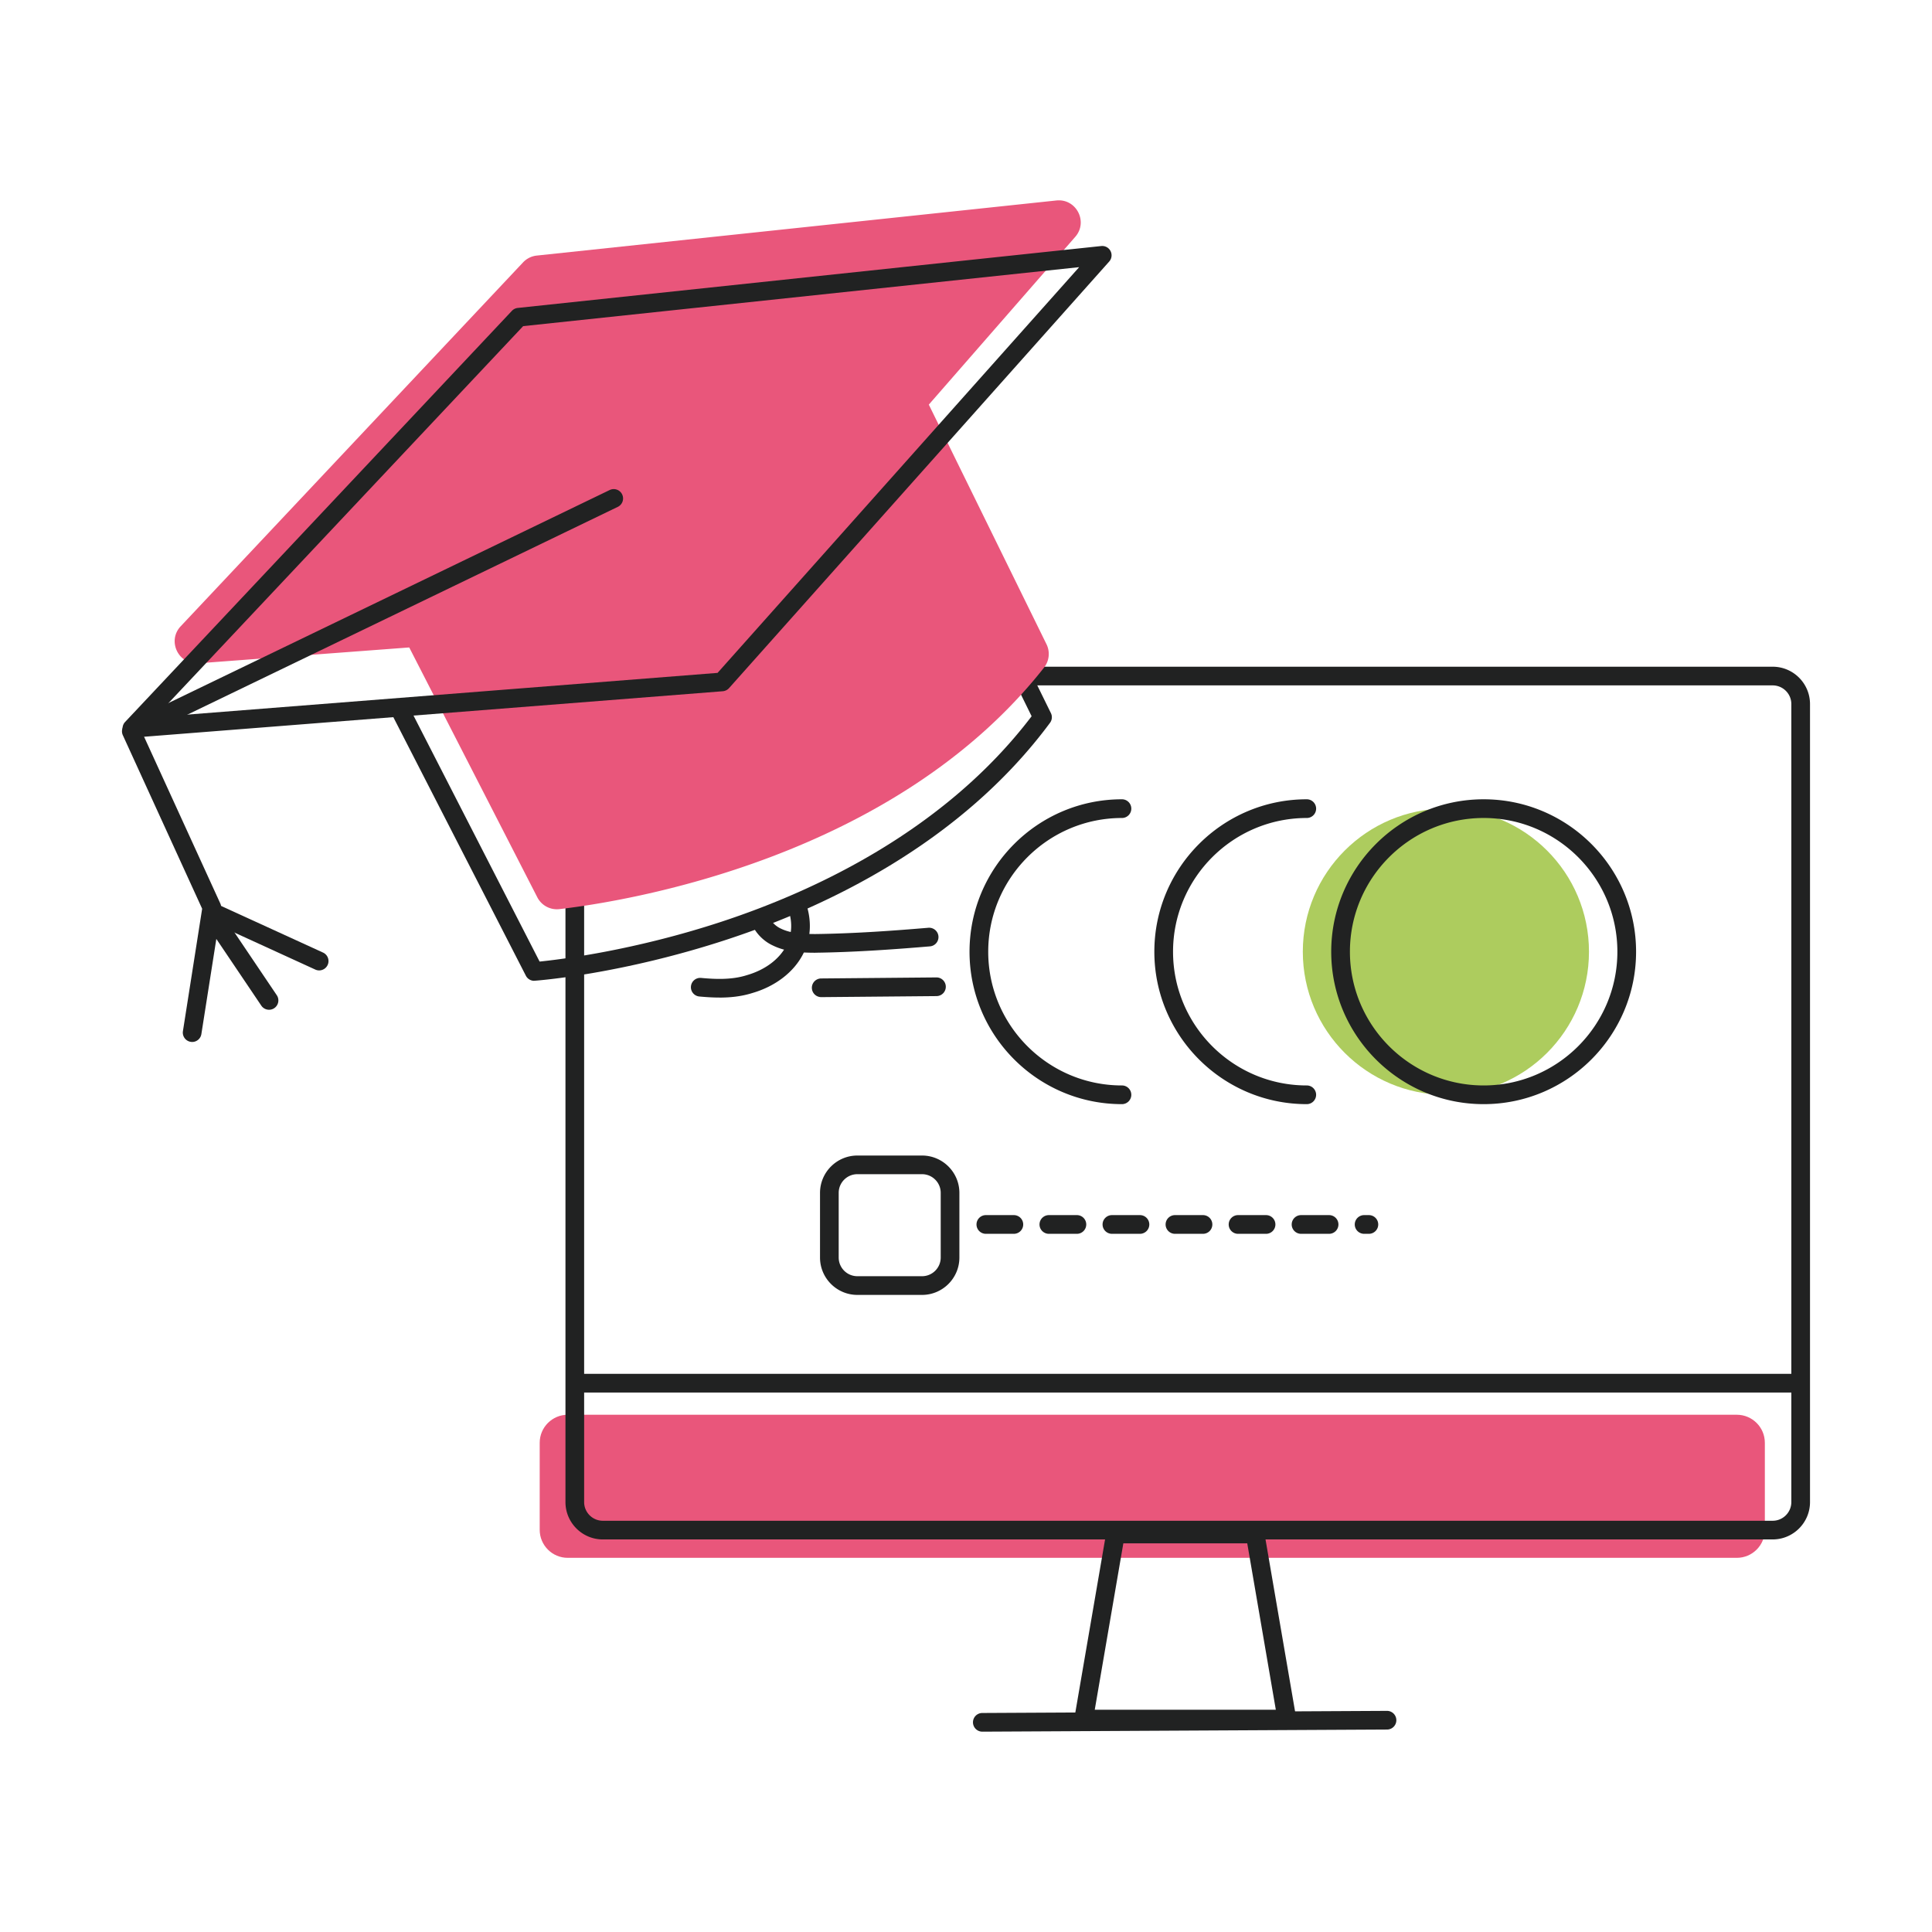<svg xmlns="http://www.w3.org/2000/svg" viewBox="0 0 800 800" style="enable-background:new 0 0 800 800" xml:space="preserve"><path style="fill:#e9567b" d="M235.085 585.819H719.18c6.409 0 11.605 5.196 11.605 11.605v36.036c0 6.409-5.196 11.605-11.605 11.605H235.085c-6.409 0-11.605-5.196-11.605-11.605v-36.036c0-6.41 5.196-11.605 11.605-11.605z"/><path style="fill:#212222" d="M741.587 576.624H240.022a3.87 3.87 0 0 1-3.872-3.872 3.87 3.87 0 0 1 3.872-3.872h501.555a3.87 3.87 0 0 1 3.872 3.872 3.87 3.87 0 0 1-3.872 3.872h.01zM532.883 715.708h-84.158a3.84 3.84 0 0 1-2.953-1.378 3.912 3.912 0 0 1-.856-3.152l13.171-76.644a3.872 3.872 0 0 1 3.809-3.214h57.817a3.856 3.856 0 0 1 3.809 3.214l13.17 76.644a3.877 3.877 0 0 1-.856 3.152 3.84 3.84 0 0 1-2.953 1.378zm-79.566-7.744h74.974l-11.835-68.91h-51.304l-11.835 68.91z"/><path style="fill:#212222" d="M406.761 717.044a3.873 3.873 0 0 1-3.872-3.851 3.862 3.862 0 0 1 3.851-3.882l167.564-.877h.021a3.873 3.873 0 0 1 3.872 3.851 3.862 3.862 0 0 1-3.851 3.882l-167.564.877h-.021zM734.021 637.447H249.613c-8.526 0-15.466-6.94-15.466-15.466V291.538c0-8.526 6.94-15.466 15.466-15.466h484.408c8.526 0 15.466 6.94 15.466 15.466V621.98c0 8.527-6.94 15.467-15.466 15.467zM249.613 283.805c-4.268 0-7.733 3.475-7.733 7.733V621.98c0 4.268 3.475 7.733 7.733 7.733h484.408c4.268 0 7.733-3.475 7.733-7.733V291.538c0-4.268-3.475-7.733-7.733-7.733H249.613z"/><circle style="fill:#adcc5e" cx="598.715" cy="394.084" r="59.246"/><path style="fill:#212222" d="M614.348 457.203c-34.805 0-63.118-28.313-63.118-63.118s28.313-63.118 63.118-63.118 63.118 28.313 63.118 63.118-28.313 63.118-63.118 63.118zm0-118.493c-30.536 0-55.375 24.838-55.375 55.375s24.838 55.375 55.375 55.375c30.536 0 55.375-24.838 55.375-55.375s-24.838-55.375-55.375-55.375zM541.107 457.203c-34.805 0-63.118-28.313-63.118-63.118s28.313-63.118 63.118-63.118c2.139 0 3.872 1.732 3.872 3.872s-1.732 3.872-3.872 3.872c-30.536 0-55.375 24.838-55.375 55.375s24.838 55.375 55.375 55.375a3.87 3.87 0 1 1 0 7.742zM464.578 457.203c-34.805 0-63.118-28.313-63.118-63.118s28.314-63.118 63.118-63.118c2.139 0 3.872 1.732 3.872 3.872s-1.732 3.872-3.872 3.872c-30.536 0-55.375 24.838-55.375 55.375s24.838 55.375 55.375 55.375a3.87 3.87 0 1 1 0 7.742zM297.922 413.068c-2.901 0-5.709-.198-8.328-.438a3.855 3.855 0 0 1-3.486-4.206 3.862 3.862 0 0 1 4.206-3.486c5.855.543 12.67.845 18.89-1.127.031 0 .063-.021.094-.031 7.545-2.171 13.515-6.658 16.374-12.304 2.4-4.728 2.578-9.956.532-15.529a3.87 3.87 0 0 1 7.264-2.672c2.776 7.566 2.473 15.07-.887 21.697-3.83 7.545-11.511 13.463-21.092 16.228-4.529 1.43-9.153 1.879-13.557 1.879l-.01-.011z"/><path style="fill:#212222" d="M337.621 394.512c-5.855-.021-11.97-.271-17.533-2.974-3.987-1.816-7.347-5.291-8.913-9.246a3.869 3.869 0 0 1 2.181-5.02 3.869 3.869 0 0 1 5.02 2.181c.835 2.108 2.755 4.06 5.009 5.082 4.185 2.025 9.309 2.212 14.204 2.233 16.573-.209 32.978-1.43 46.827-2.599 2.108-.167 3.997 1.398 4.174 3.527s-1.398 3.997-3.527 4.174c-13.995 1.179-30.568 2.411-47.443 2.63l.001.012zM340.053 412.89a3.875 3.875 0 0 1-3.872-3.83 3.869 3.869 0 0 1 3.83-3.903l47.725-.428h.031a3.875 3.875 0 0 1 3.872 3.83 3.869 3.869 0 0 1-3.83 3.903l-47.725.428h-.031zM381.798 536.194h-26.779c-8.526 0-15.466-6.94-15.466-15.466v-26.779c0-8.526 6.94-15.466 15.466-15.466h26.779c8.526 0 15.466 6.94 15.466 15.466v26.779c0 8.526-6.94 15.466-15.466 15.466zm-26.779-49.989c-4.268 0-7.733 3.475-7.733 7.733v26.779c0 4.268 3.475 7.733 7.733 7.733h26.779c4.268 0 7.733-3.475 7.733-7.733v-26.779c0-4.268-3.475-7.733-7.733-7.733h-26.779zM566.822 510.897h-1.972c-2.129 0-3.872-1.743-3.872-3.872s1.743-3.872 3.872-3.872h1.972c2.139 0 3.872 1.732 3.872 3.872s-1.733 3.872-3.872 3.872zm-16.479 0h-11.605c-2.129 0-3.872-1.743-3.872-3.872s1.743-3.872 3.872-3.872h11.605c2.139 0 3.872 1.732 3.872 3.872s-1.733 3.872-3.872 3.872zm-26.101 0h-11.605c-2.129 0-3.861-1.743-3.861-3.872s1.732-3.872 3.861-3.872h11.605c2.139 0 3.872 1.732 3.872 3.872s-1.733 3.872-3.872 3.872zm-26.111 0h-11.605c-2.129 0-3.872-1.743-3.872-3.872s1.743-3.872 3.872-3.872h11.605c2.139 0 3.872 1.732 3.872 3.872s-1.733 3.872-3.872 3.872zm-26.101 0h-11.595c-2.139 0-3.882-1.743-3.882-3.872s1.743-3.872 3.882-3.872h11.595c2.139 0 3.872 1.732 3.872 3.872s-1.733 3.872-3.872 3.872zm-26.101 0h-11.616c-2.129 0-3.872-1.743-3.872-3.872s1.743-3.872 3.872-3.872h11.616c2.129 0 3.861 1.732 3.861 3.872s-1.732 3.872-3.861 3.872zm-26.112 0h-11.605c-2.129 0-3.861-1.743-3.861-3.872s1.732-3.872 3.861-3.872h11.605c2.139 0 3.872 1.732 3.872 3.872s-1.732 3.872-3.872 3.872z"/><path style="fill:#212222" d="M221.195 406.128a3.87 3.87 0 0 1-3.444-2.108l-55.834-108.912a3.878 3.878 0 0 1 1.68-5.208 3.878 3.878 0 0 1 5.208 1.68l54.634 106.585c8.766-.887 39.282-4.623 75.558-16.583 38.865-12.816 92.413-37.925 128.178-85.003l-50.209-102.212a3.873 3.873 0 0 1 1.764-5.176 3.876 3.876 0 0 1 5.176 1.764l51.252 104.331a3.86 3.86 0 0 1-.365 4.008c-37.007 49.99-93.07 76.362-133.584 89.689-43.77 14.402-78.303 17.011-79.754 17.115h-.282l.022.03zM111.416 418.119a3.877 3.877 0 0 1-3.214-1.701l-22.96-34.064a3.87 3.87 0 0 1 1.044-5.364 3.87 3.87 0 0 1 5.364 1.044l22.96 34.064a3.87 3.87 0 0 1-1.044 5.364 3.852 3.852 0 0 1-2.16.657h.01z"/><path style="fill:#212222" d="M132.153 401.828a3.823 3.823 0 0 1-1.607-.355L86.85 381.477c-1.941-.887-2.797-3.183-1.91-5.124s3.183-2.797 5.124-1.91l43.696 19.996a3.869 3.869 0 0 1-1.607 7.389z"/><path style="fill:#e9567b" d="m384.564 167.587 60.676-69.516c5.448-6.241.417-15.936-7.827-15.059L222.27 105.825a9.109 9.109 0 0 0-5.677 2.818L74.827 259.321c-5.698 6.053-.971 15.957 7.326 15.331l87.268-6.554.073.073 52.995 103.381a9.114 9.114 0 0 0 9.173 4.895c27.562-3.225 138.395-20.831 200.668-100.031a9.13 9.13 0 0 0 1.002-9.654l-48.758-99.269v.073l-.01.021z"/><path style="fill:#212222" d="M54.622 305.46a3.865 3.865 0 0 1-2.818-6.513l160.165-170.236a3.9 3.9 0 0 1 2.411-1.2l241.619-25.631a3.869 3.869 0 0 1 3.851 2.077 3.87 3.87 0 0 1-.553 4.341l-157.42 176.644a3.913 3.913 0 0 1-2.588 1.284L54.925 305.449c-.104 0-.198.011-.303.011zm162.002-170.413L64.297 296.944l232.832-18.316 149.729-168.002-230.234 24.421z"/><path style="fill:#212222" d="M79.575 431.456c-.198 0-.397-.021-.605-.052a3.88 3.88 0 0 1-3.225-4.425l7.963-50.689-32.843-71.853a3.867 3.867 0 0 1 1.837-5.093l199.749-96.431a3.866 3.866 0 0 1 5.166 1.805 3.866 3.866 0 0 1-1.805 5.166L59.475 304.667l31.757 69.464c.313.689.417 1.461.303 2.212l-8.151 51.847a3.866 3.866 0 0 1-3.82 3.267h.011z"/></svg>